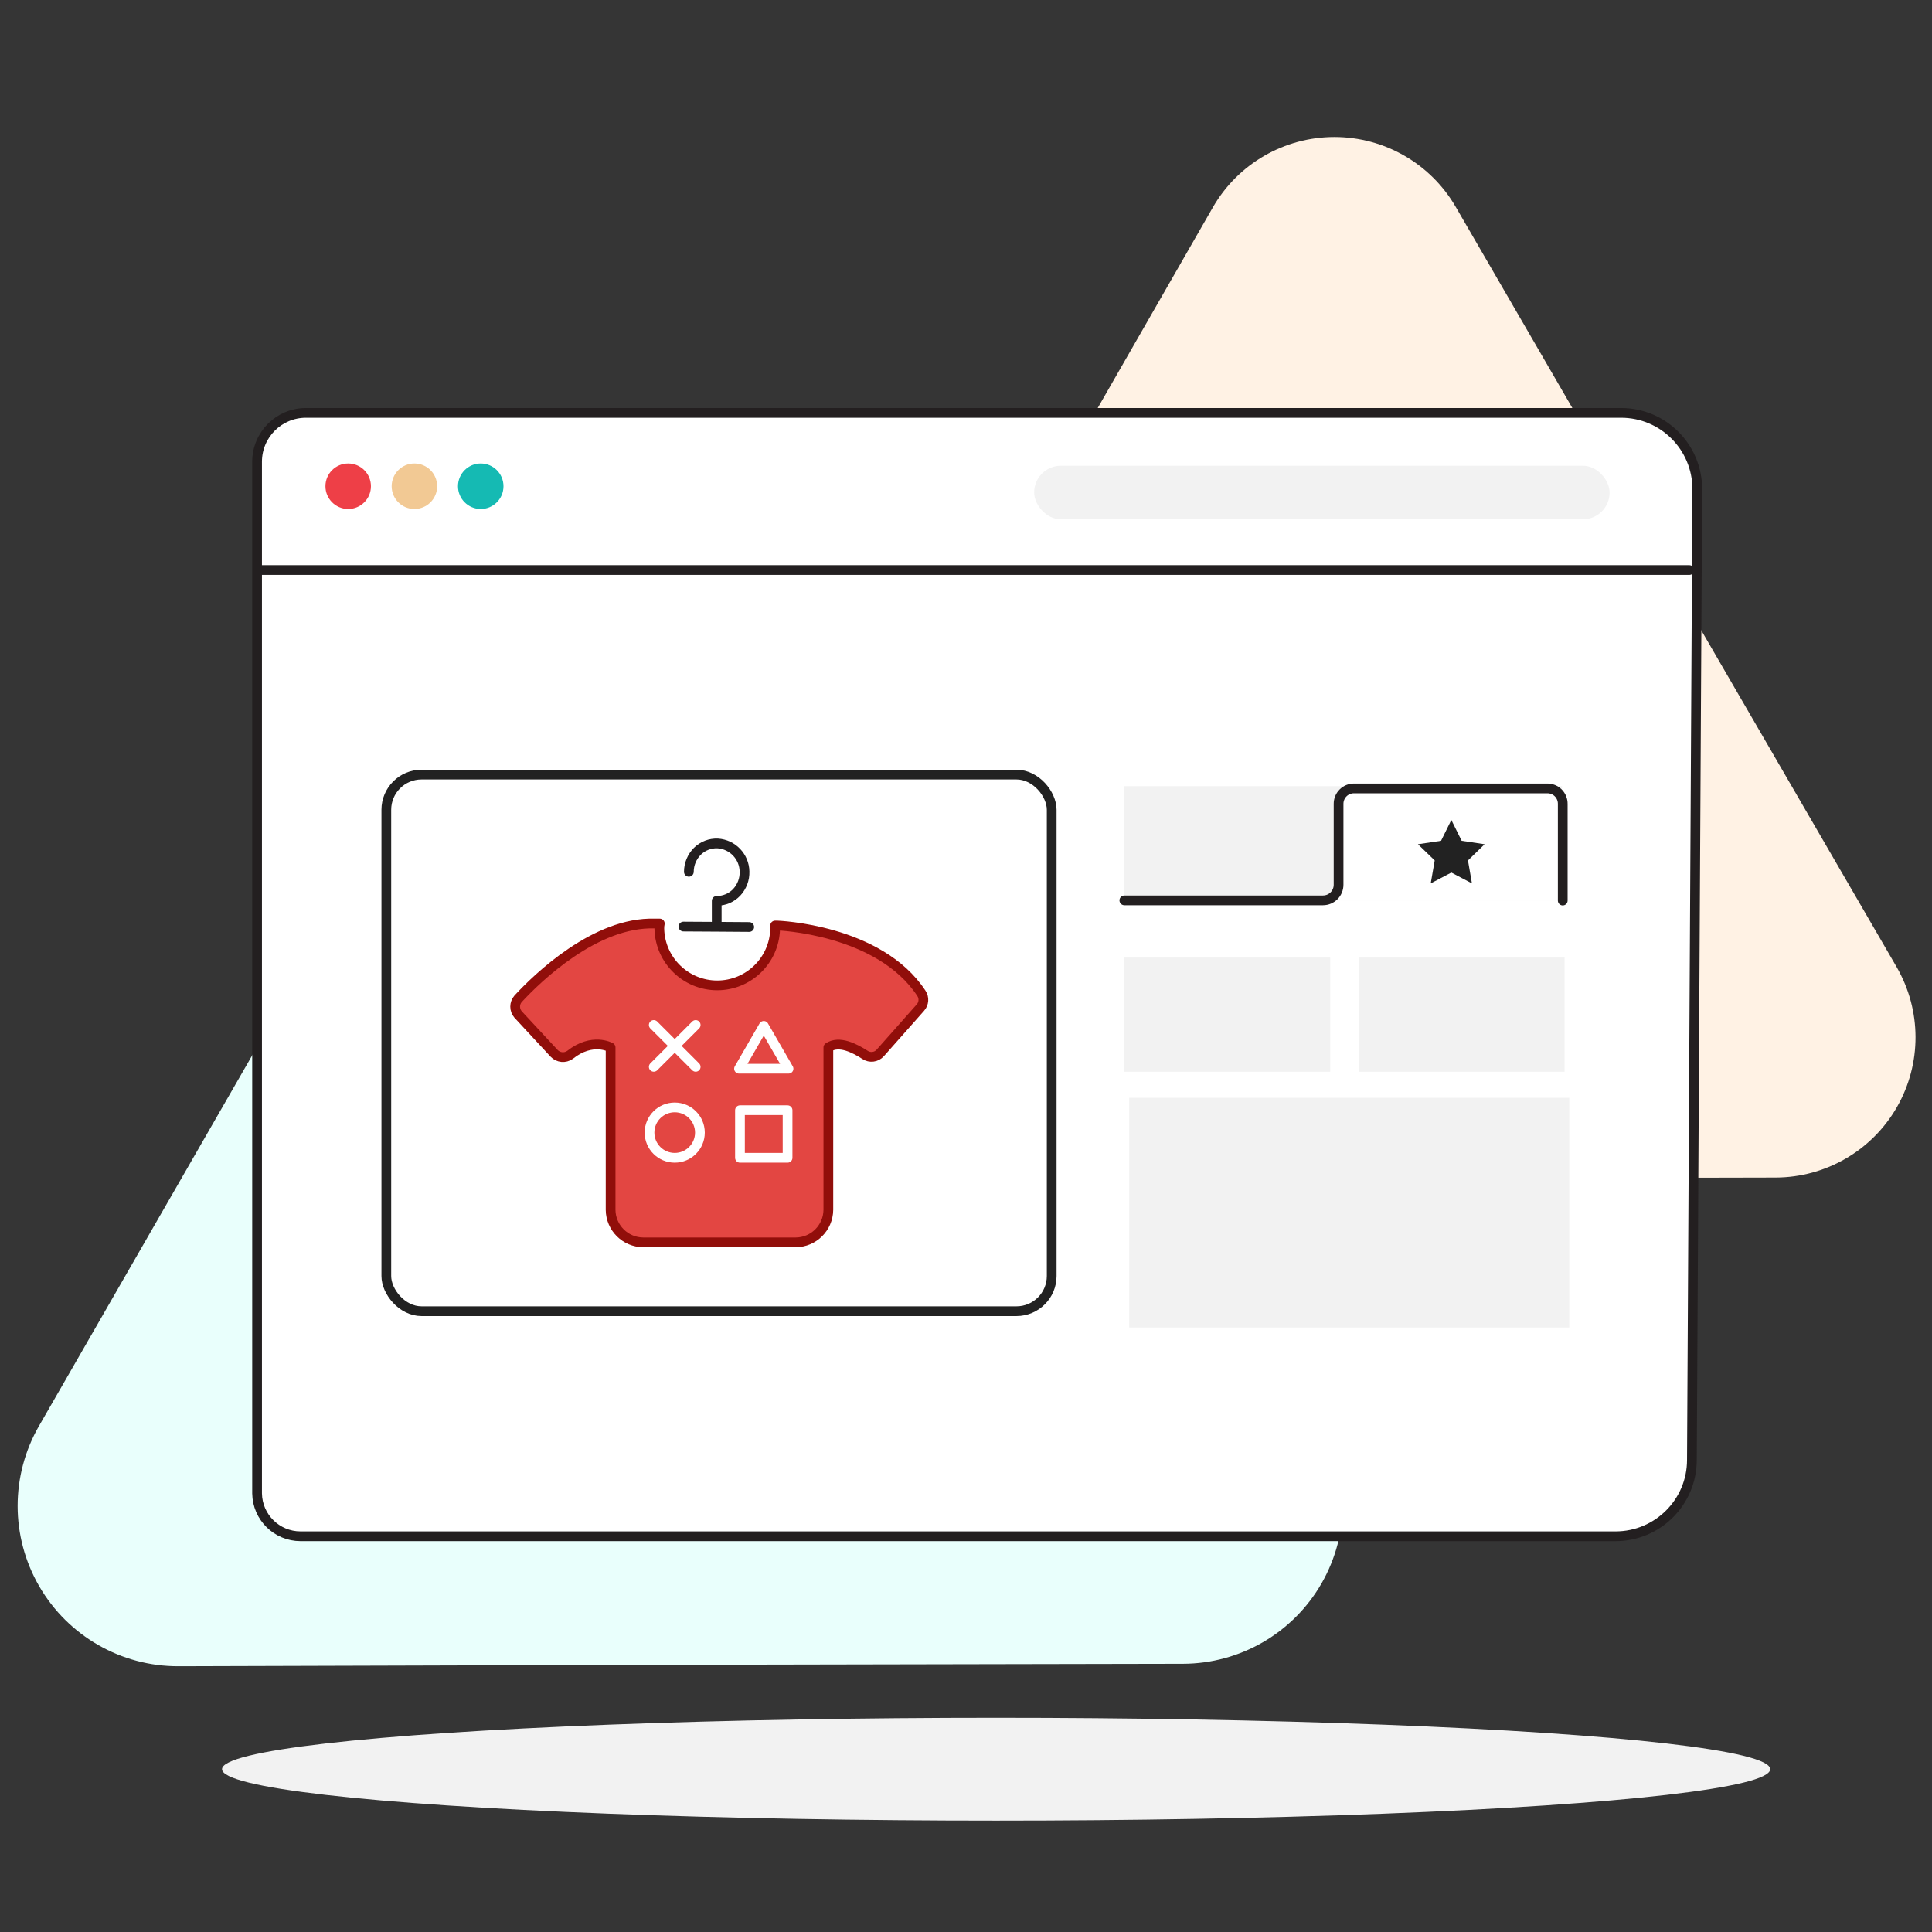 <?xml version="1.0" encoding="UTF-8"?>
<svg width="496px" height="496px" viewBox="0 0 496 496" version="1.1" xmlns="http://www.w3.org/2000/svg" xmlns:xlink="http://www.w3.org/1999/xlink">
    <rect x="0" y="0" width="496" height="496" fill="#333333" stroke="none"/>
    <!-- Generator: Sketch 61.2 (89653) - https://sketch.com -->
    <title>egamer_step 2</title>
    <desc>Created with Sketch.</desc>
    <g id="Page-1" stroke="none" stroke-width="1" fill="none" fill-rule="evenodd">
        <g id="egamer_step-2">
            <polygon id="Path" fill-opacity="0.01" fill="#FFFFFF" points="-8.81072992e-13 2.84217094e-14 496 2.84217094e-14 496 496 -8.81072992e-13 496"></polygon>
            <g id="Group-3" transform="translate(4.528, 35.173)">
                <ellipse id="Oval" fill="#F2F2F2" fill-rule="nonzero" cx="251.202" cy="419.027" rx="198.73" ry="13.2"></ellipse>
                <path d="M205.222,107.087 C197.868,94.345 184.262,86.509 169.551,86.542 C154.839,86.575 141.269,94.472 133.972,107.247 L69.862,218.997 L5.532,330.827 C-1.851,343.589 -1.844,359.325 5.551,372.081 C12.946,384.836 26.598,392.662 41.342,392.597 L170.172,392.217 L299.172,391.967 C313.861,391.937 327.419,384.076 334.742,371.343 C342.065,358.61 342.042,342.938 334.682,330.227 L269.932,218.667 L205.222,107.087 Z" id="Path-2" fill="#E9FFFC" fill-rule="nonzero"></path>
                <path d="M369.232,17.997 C362.801,6.86 350.917,3.41060513e-13 338.057,3.41060513e-13 C325.197,3.41060513e-13 313.313,6.86 306.882,17.997 L250.702,115.907 L194.532,213.687 C188.118,224.836 188.141,238.561 194.591,249.69 C201.042,260.818 212.939,267.66 225.802,267.637 L338.592,267.387 L451.392,267.137 C464.237,267.084 476.081,260.191 482.472,249.048 C488.863,237.905 488.833,224.201 482.392,213.087 L425.802,115.557 L369.232,17.997 Z" id="Path-3" fill="#FFF2E4" fill-rule="nonzero"></path>
                <path d="M74.012,70.827 L411.652,70.827 C422.455,70.827 431.212,79.584 431.212,90.387 L429.832,339.637 C429.826,350.454 421.059,359.221 410.242,359.227 L72.632,359.227 C66.53,359.227 61.559,354.328 61.472,348.227 L61.472,83.297 C61.51,76.398 67.114,70.827 74.012,70.827 Z" id="Path-3" stroke="#231F20" stroke-width="2.5" fill="#FFFFFF" fill-rule="nonzero" stroke-linecap="round" stroke-linejoin="round"></path>
                <circle id="Oval-2" fill="#EE3F47" fill-rule="nonzero" cx="84.862" cy="89.657" r="5.84"></circle>
                <circle id="Oval-3" fill="#F2C994" fill-rule="nonzero" cx="101.862" cy="89.657" r="5.84"></circle>
                <circle id="Oval-4" fill="#15BAB3" fill-rule="nonzero" cx="118.892" cy="89.657" r="5.84"></circle>
                <rect id="Rectangle-4" fill="#F2F2F2" fill-rule="nonzero" x="260.972" y="84.397" width="147.73" height="13.75" rx="6.86"></rect>
                <rect id="Rectangle-3" stroke="#222222" stroke-width="2.5" fill="#FFFFFF" fill-rule="nonzero" stroke-linecap="round" stroke-linejoin="round" x="94.652" y="163.687" width="170.82" height="137.76" rx="9.04"></rect>
                <polygon id="Shape-path" fill="#F2F2F2" fill-rule="nonzero" points="284.122 166.657 396.472 166.657 396.472 195.977 284.122 195.977"></polygon>
                <polygon id="Shape-path" fill="#F2F2F2" fill-rule="nonzero" points="284.122 210.657 336.972 210.657 336.972 239.977 284.122 239.977"></polygon>
                <polygon id="Shape-path" fill="#F2F2F2" fill-rule="nonzero" points="344.292 210.657 397.142 210.657 397.142 239.977 344.292 239.977"></polygon>
                <path d="M284.122,195.977 L335.122,195.977 C337.331,195.977 339.122,194.186 339.122,191.977 L339.122,171.237 C339.106,170.171 339.522,169.144 340.275,168.39 C341.029,167.636 342.056,167.22 343.122,167.237 L392.672,167.237 C393.739,167.218 394.767,167.633 395.522,168.387 C396.276,169.141 396.691,170.17 396.673,171.237 L396.673,196.027" id="Path-5" stroke="#231F20" stroke-width="2.5" fill="#FFFFFF" fill-rule="nonzero" stroke-linecap="round" stroke-linejoin="round"></path>
                <polygon id="Path-6" fill="#F2F2F2" fill-rule="nonzero" points="285.362 246.667 398.352 246.667 398.352 305.627 285.362 305.627"></polygon>
                <polygon id="Path-7" fill="#222222" fill-rule="nonzero" points="368.072 175.337 370.722 180.687 376.612 181.567 372.342 185.727 373.362 191.617 368.072 188.837 362.782 191.617 363.802 185.727 359.502 181.567 365.432 180.687"></polygon>
                <path d="M195.002,202.437 L194.472,202.437 L194.472,203.317 C194.263,211.376 187.669,217.801 179.607,217.801 C171.545,217.801 164.951,211.376 164.742,203.317 C164.723,202.85 164.763,202.383 164.862,201.927 L163.592,201.927 C148.372,201.427 133.472,215.827 128.472,221.257 C127.48,222.405 127.48,224.108 128.472,225.257 L137.742,235.257 C138.815,236.378 140.55,236.54 141.812,235.637 C147.532,231.087 152.232,233.737 152.232,233.737 L152.232,275.437 C152.281,280.038 156.011,283.75 160.612,283.777 L199.752,283.777 C204.353,283.75 208.083,280.038 208.132,275.437 L208.132,233.737 C210.932,231.847 214.992,233.997 217.532,235.637 C218.786,236.485 220.475,236.267 221.472,235.127 L231.762,223.507 C232.677,222.486 232.784,220.976 232.022,219.837 C221.172,203.317 195.002,202.437 195.002,202.437 Z" id="Path" stroke="#910E0A" stroke-width="2.5" fill="#E34642" fill-rule="nonzero" stroke-linecap="round" stroke-linejoin="round"></path>
                <polyline id="Path-8" stroke="#231F20" stroke-width="2.5" stroke-linecap="round" stroke-linejoin="round" points="170.932 202.707 179.372 202.757 187.822 202.817"></polyline>
                <path d="M172.322,188.647 C172.328,186.665 173.119,184.766 174.522,183.367 C175.904,182.009 177.787,181.285 179.722,181.367 C183.547,181.606 186.546,184.745 186.612,188.577 C186.674,190.548 185.955,192.463 184.612,193.907 C183.279,195.322 181.417,196.119 179.472,196.107 L179.472,202.157" id="Path-9" stroke="#231F20" stroke-width="2.5" stroke-linecap="round" stroke-linejoin="round"></path>
                <line x1="163.312" y1="227.967" x2="174.072" y2="238.717" id="Path" stroke="#FFFFFF" stroke-width="2.5" stroke-linecap="round" stroke-linejoin="round"></line>
                <line x1="174.072" y1="227.967" x2="163.312" y2="238.717" id="Path" stroke="#FFFFFF" stroke-width="2.5" stroke-linecap="round" stroke-linejoin="round"></line>
                <polygon id="Path" stroke="#FFFFFF" stroke-width="2.5" stroke-linecap="round" stroke-linejoin="round" points="191.552 228.197 185.202 239.197 197.912 239.197"></polygon>
                <circle id="Oval" stroke="#FFFFFF" stroke-width="2.5" stroke-linecap="round" stroke-linejoin="round" cx="168.692" cy="255.597" r="6.47"></circle>
                <rect id="Rectangle" stroke="#FFFFFF" stroke-width="2.5" stroke-linecap="round" stroke-linejoin="round" x="185.442" y="249.847" width="12.22" height="12.22"></rect>
                <line x1="62.712" y1="111.177" x2="429.172" y2="111.177" id="Path-4" stroke="#231F20" stroke-width="2.5" stroke-linecap="round" stroke-linejoin="round"></line>
            </g>
        </g>
    </g>
</svg>